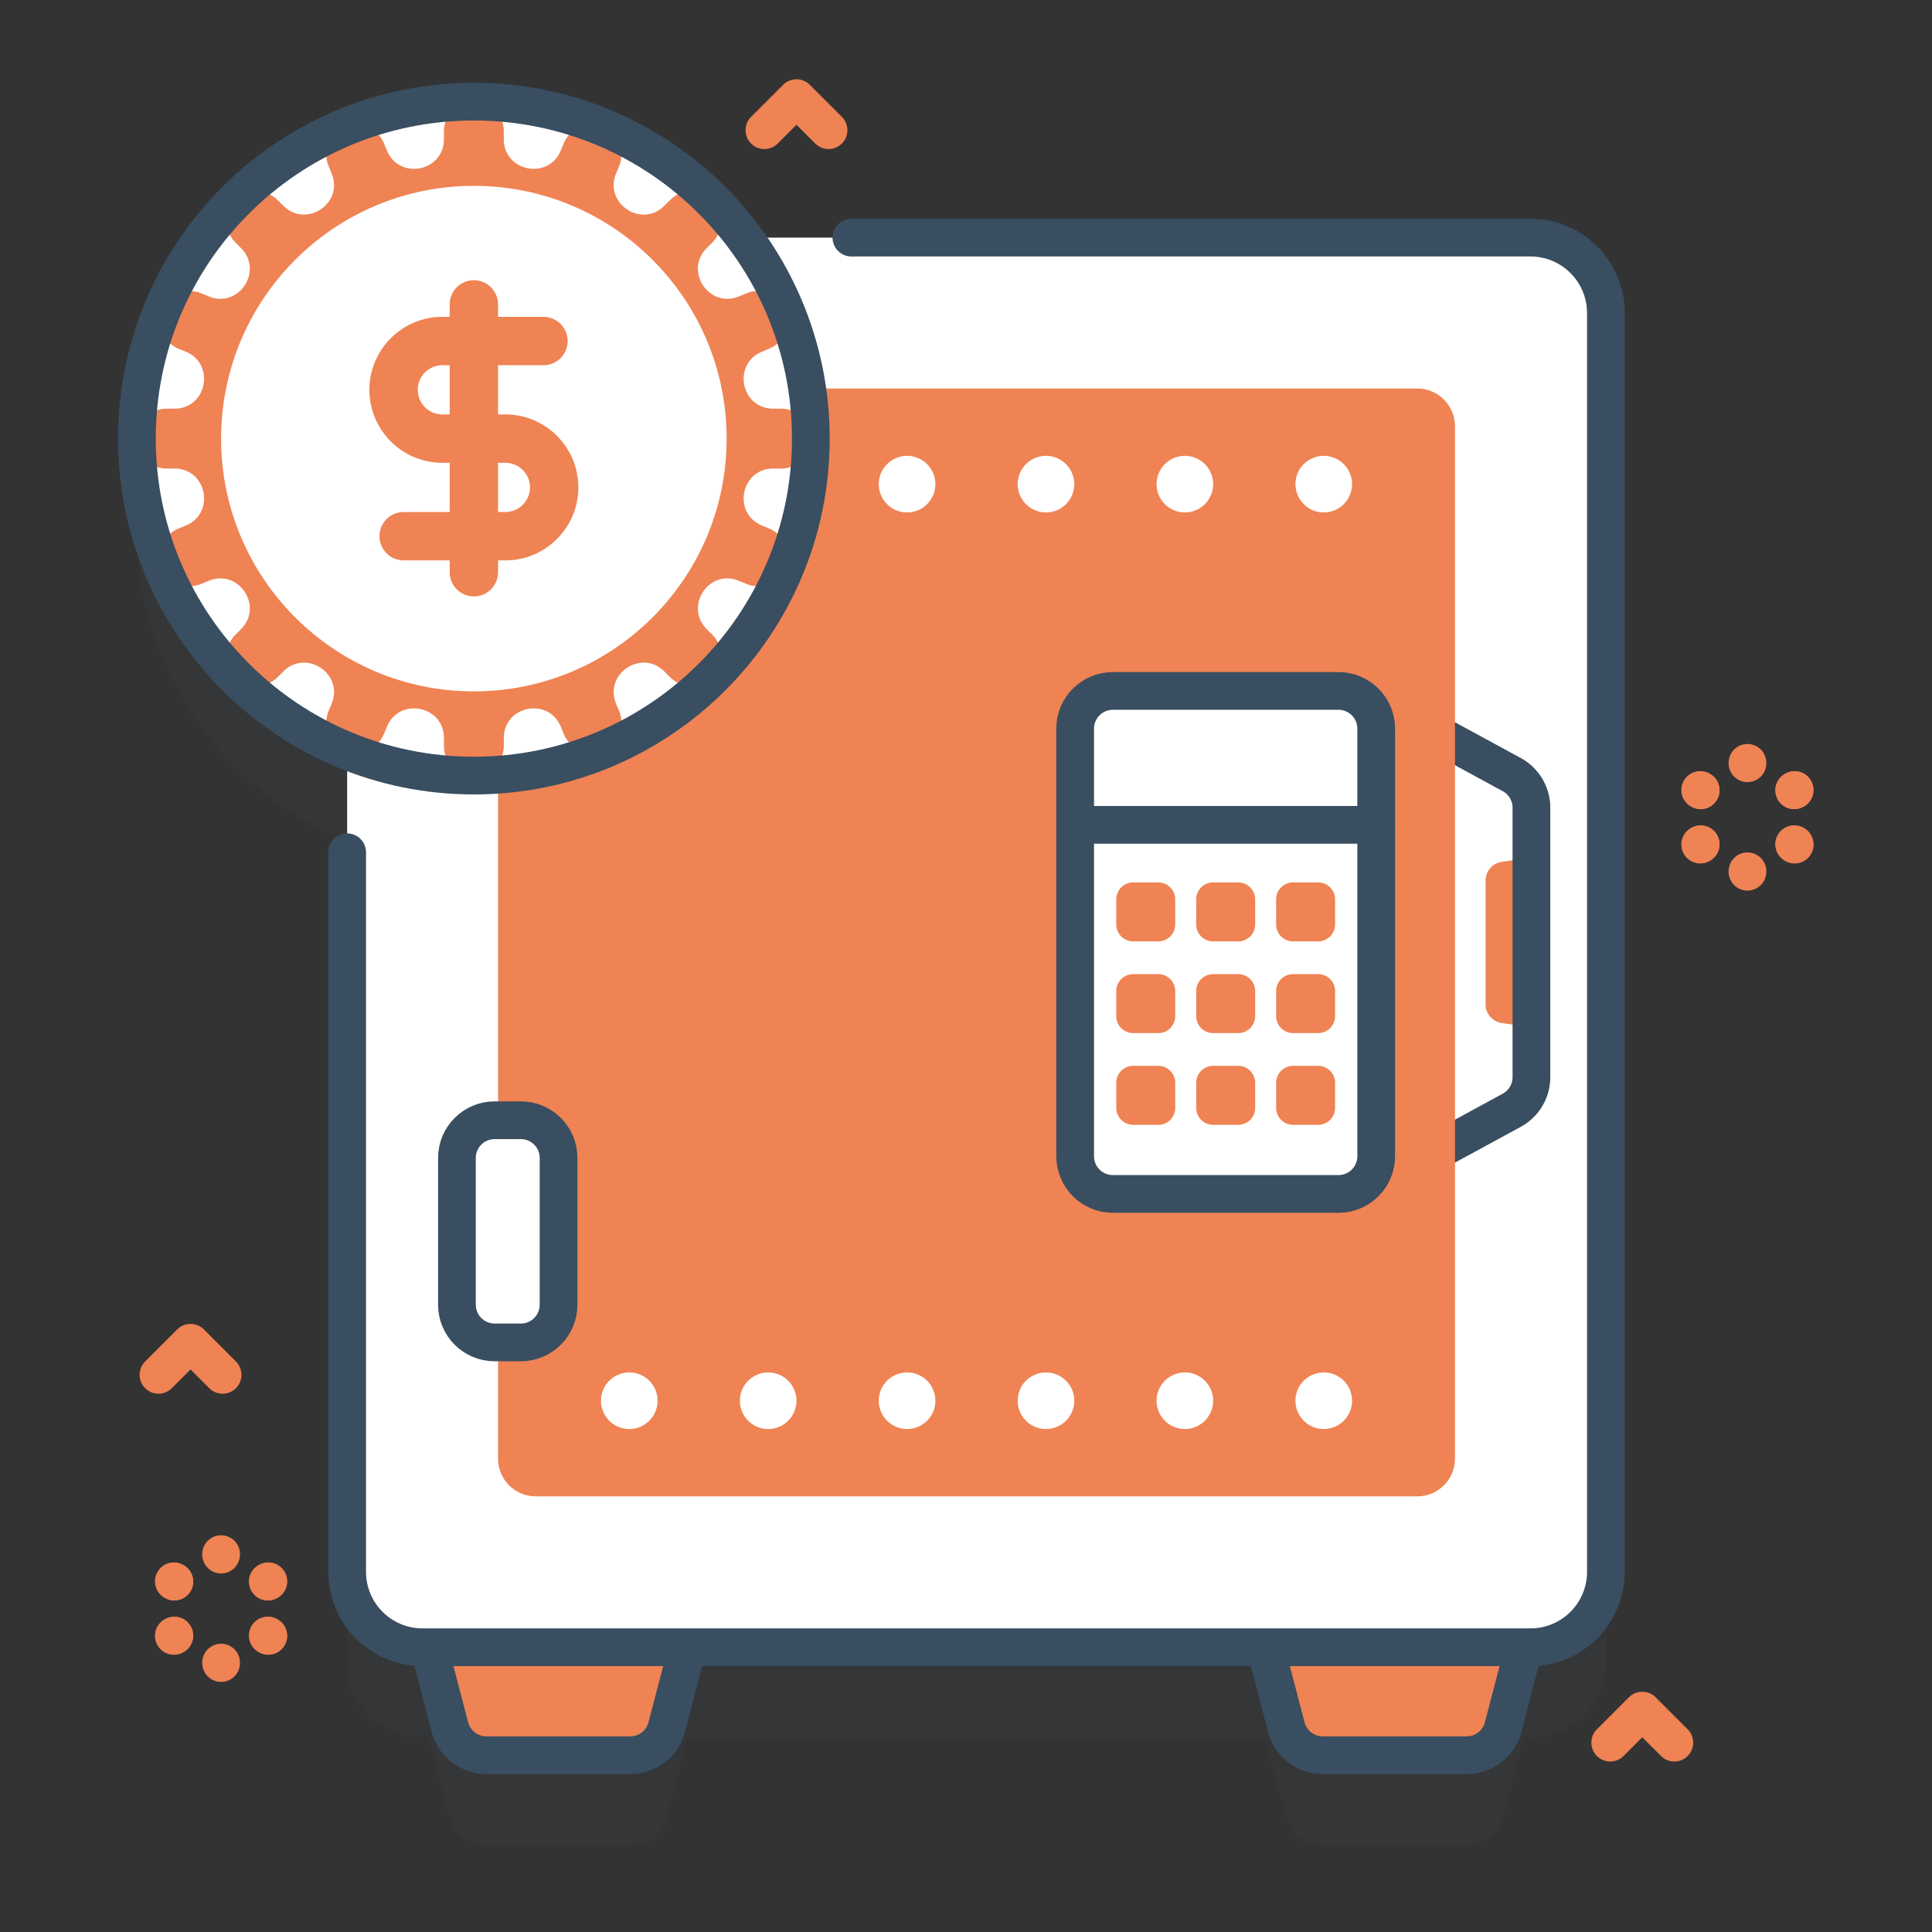 <svg height="682.667" width="682.667" xmlns="http://www.w3.org/2000/svg" xmlns:xlink="http://www.w3.org/1999/xlink"><rect width="100%" height="100%" fill="#333333" stroke="none"/><clipPath id="a"><path d="m284.642 511.969c-42.481-1.453-47.067-34.144-55.641-69.056-7.729-31.474-29.232-26.798-53.536-12.449-83.043 49.026-159.738-93.47-93.756-148.71 29.39-24.606 70.853-30.91 107.354-41.664 28.957-8.53 60.302-21.401 80.573-44.693 25.109-28.849 15.143-60.534-4.919-88.614-16.983-23.77-33.44-59.704-11.462-85.844 12.489-14.854 27.201-20.908 42.792-20.939h.261c47.04.103 102.027 54.827 128.325 88.011 39.816 50.242 27.434 116.28-8.234 166.107-10.316 14.411-21.087 30.12-21.267 47.846-.343 33.61 36.218 56.57 53.692 81.591 24.774 35.475 10.715 69.941-34.716 75.656-9.091 1.143-18.199.544-27.281-.056-8.763-.579-17.504-1.158-26.184-.17-36.168 4.113-34.122 53.012-74.256 53.015-.574 0-1.153-.01-1.745-.031"/></clipPath><clipPath id="b"><path d="m0 512h512v-512h-512z"/></clipPath><clipPath id="c"><path d="m36.288 461.185h389.399v-438.328h-389.399z"/></clipPath><linearGradient id="d" gradientTransform="matrix(404.157 0 0 -404.157 56.775 256)" gradientUnits="userSpaceOnUse" spreadMethod="pad" x1="0" x2="1" y1="0" y2="0"><stop offset="0" stop-color="#fff" stop-opacity="0"/><stop offset="1" stop-color="#fff"/></linearGradient><linearGradient id="e" gradientTransform="matrix(404.157 0 0 -404.157 56.775 256)" gradientUnits="userSpaceOnUse" spreadMethod="pad" x1="0" x2="1" y1="0" y2="0"><stop offset="0" stop-color="#d2deff"/><stop offset="1" stop-color="#b7c5ff"/></linearGradient><mask id="f" height="1" maskUnits="userSpaceOnUse" width="1" x="0" y="0"><path d="m-32768 32767h65535v-65535h-65535z" fill="url(#d)"/></mask><g clip-path="url(#a)" transform="matrix(1.333 0 0 -1.333 0 682.667)"><g mask="url(#f)"><path d="m284.642 511.969c-42.481-1.453-47.067-34.144-55.641-69.056-7.729-31.474-29.232-26.798-53.536-12.449-83.043 49.026-159.738-93.47-93.756-148.71 29.39-24.606 70.853-30.91 107.354-41.664 28.957-8.53 60.302-21.401 80.573-44.693 25.109-28.849 15.143-60.534-4.919-88.614-16.983-23.77-33.44-59.704-11.462-85.844 12.489-14.854 27.201-20.908 42.792-20.939h.261c47.04.103 102.027 54.827 128.325 88.011 39.816 50.242 27.434 116.28-8.234 166.107-10.316 14.411-21.087 30.12-21.267 47.846-.343 33.61 36.218 56.57 53.692 81.591 24.774 35.475 10.715 69.941-34.716 75.656-9.091 1.143-18.199.544-27.281-.056-8.763-.579-17.504-1.158-26.184-.17-36.168 4.113-34.122 53.012-74.256 53.015-.574 0-1.153-.01-1.745-.031" fill="url(#e)"/></g></g><g clip-path="url(#b)" transform="matrix(1.333 0 0 -1.333 0 682.667)"><g clip-path="url(#c)" opacity=".1"><path d="m0 0h-208.38c-16.282 21.872-42.333 36.041-71.696 36.041-49.331 0-89.323-39.991-89.323-89.323 0-37.449 23.049-69.509 55.732-82.784v-217.601c0-11.045 8.954-20 20-20h1.71l5.525-21.148a10 10 0 0 1 9.676-7.472h38.137a10 10 0 0 1 9.676 7.472l5.525 21.148h153.169l5.525-21.148a10.002 10.002 0 0 1 9.676-7.472h38.137a10 10 0 0 1 9.676 7.472l5.525 21.148h1.71c11.045 0 20 8.955 20 20v333.667c0 11.046-8.955 20-20 20" fill="#394e60" transform="translate(405.687 425.143)"/></g><path d="m0 0h-38.138a10 10 0 0 0 -9.675 7.472l-6.048 23.148h69.584l-6.048-23.148a10 10 0 0 0 -9.675-7.472" fill="#EF8354" transform="translate(167.068 46.857)"/><path d="m0 0h-38.138a10 10 0 0 0 -9.675 7.472l-6.048 23.148h69.584l-6.048-23.148a10 10 0 0 0 -9.675-7.472z" style="fill:none;stroke:#394e60;stroke-width:10;stroke-linecap:round;stroke-linejoin:round;stroke-miterlimit:10" transform="translate(167.068 46.857)"/><path d="m0 0h-38.138a10 10 0 0 0 -9.675 7.472l-6.048 23.148h69.584l-6.048-23.148a10 10 0 0 0 -9.675-7.472" fill="#EF8354" transform="translate(388.776 46.857)"/><path d="m0 0h-38.138a10 10 0 0 0 -9.675 7.472l-6.048 23.148h69.584l-6.048-23.148a10 10 0 0 0 -9.675-7.472z" style="fill:none;stroke:#394e60;stroke-width:10;stroke-linecap:round;stroke-linejoin:round;stroke-miterlimit:10" transform="translate(388.776 46.857)"/><path d="m0 0v-333.66c0-11.05-8.95-20-20-20h-293.66c-11.05 0-20 8.95-20 20v333.66c0 11.05 8.95 20 20 20h293.66c11.05 0 20-8.95 20-20" fill="#fff" transform="translate(425.683 429.14)"/><path d="m0 0 20.519 11.16a10 10 0 0 1 5.222 8.785v71.412a10 10 0 0 1 -5.222 8.785l-20.519 11.16z" fill="#fff" transform="translate(380.205 206.66)"/><path d="m0 0v-32.812a5 5 0 0 1 4.252-4.944l7.9-1.196v45.091l-7.9-1.195a5 5 0 0 1 -4.252-4.944" fill="#EF8354" transform="translate(393.794 278.716)"/><path d="m0 0 20.519 11.16a10 10 0 0 1 5.222 8.785v71.412a10 10 0 0 1 -5.222 8.785l-20.519 11.16z" style="fill:none;stroke:#394e60;stroke-width:10;stroke-linecap:round;stroke-linejoin:round;stroke-miterlimit:10" transform="translate(380.205 206.66)"/><path d="m0 0v-273.66c0-5.53-4.47-10-10-10h-233.66c-5.53 0-10 4.47-10 10v273.66c0 5.53 4.47 10 10 10h233.66c5.53 0 10-4.47 10-10" fill="#EF8354" transform="translate(385.683 399.14)"/><path d="m0 0v-190.741c0-11.046 8.954-20 20-20h293.667c11.045 0 20 8.954 20 20v333.667c0 11.045-8.955 20-20 20h-180" style="fill:none;stroke:#394e60;stroke-width:10;stroke-linecap:round;stroke-linejoin:round;stroke-miterlimit:10" transform="translate(92.02 286.218)"/><path d="m0 0h-6.939c-5.523 0-10 4.477-10 10v38.897c0 5.523 4.477 10 10 10h6.939c5.523 0 10-4.477 10-10v-38.897c0-5.523-4.477-10-10-10" fill="#8399fe" transform="translate(138.062 309.44)"/><path d="m0 0h-6.939c-5.523 0-10 4.477-10 10v38.897c0 5.523 4.477 10 10 10h6.939c5.523 0 10-4.477 10-10v-38.897c0-5.523-4.477-10-10-10" fill="#fff" transform="translate(138.062 156.283)"/><path d="m0 0h-6.939c-5.523 0-10 4.477-10 10v38.897c0 5.523 4.477 10 10 10h6.939c5.523 0 10-4.477 10-10v-38.897c0-5.523-4.477-10-10-10z" style="fill:none;stroke:#394e60;stroke-width:10;stroke-linecap:round;stroke-linejoin:round;stroke-miterlimit:10" transform="translate(138.062 156.283)"/><path d="m0 0h-59.803c-5.523 0-10 4.477-10 10v113.339c0 5.523 4.477 10 10 10h59.803c5.523 0 10-4.477 10-10v-113.339c0-5.523-4.477-10-10-10" fill="#fff" transform="translate(354.801 195.64)"/><path d="m0 0v25.492c0 5.523-4.477 10-10 10h-59.803c-5.523 0-10-4.477-10-10v-25.492z" fill="#fff" transform="translate(364.8 293.487)"/><path d="m0 0h79.803" style="fill:none;stroke:#394e60;stroke-width:10;stroke-linecap:round;stroke-linejoin:round;stroke-miterlimit:10" transform="translate(284.998 293.487)"/><path d="m0 0h-59.803c-5.523 0-10 4.477-10 10v113.339c0 5.523 4.477 10 10 10h59.803c5.523 0 10-4.477 10-10v-113.339c0-5.523-4.477-10-10-10z" style="fill:none;stroke:#394e60;stroke-width:10;stroke-linecap:round;stroke-linejoin:round;stroke-miterlimit:10" transform="translate(354.801 195.64)"/><path d="m0 0h-6.645a4.492 4.492 0 0 0 -4.492 4.492v6.645a4.492 4.492 0 0 0 4.492 4.492h6.645a4.492 4.492 0 0 0 4.492-4.492v-6.645a4.492 4.492 0 0 0 -4.492-4.492" fill="#EF8354" transform="translate(307.033 262.589)"/><path d="m0 0h-6.645a4.492 4.492 0 0 0 -4.492 4.492v6.645a4.492 4.492 0 0 0 4.492 4.492h6.645a4.492 4.492 0 0 0 4.492-4.492v-6.645a4.492 4.492 0 0 0 -4.492-4.492" fill="#EF8354" transform="translate(328.222 262.589)"/><path d="m0 0h-6.645a4.492 4.492 0 0 0 -4.492 4.492v6.645a4.492 4.492 0 0 0 4.492 4.492h6.645a4.492 4.492 0 0 0 4.492-4.492v-6.645a4.492 4.492 0 0 0 -4.492-4.492" fill="#EF8354" transform="translate(349.41 262.589)"/><path d="m0 0h-6.645a4.492 4.492 0 0 0 -4.492 4.492v6.645a4.492 4.492 0 0 0 4.492 4.492h6.645a4.492 4.492 0 0 0 4.492-4.492v-6.645a4.492 4.492 0 0 0 -4.492-4.492" fill="#EF8354" transform="translate(307.033 238.277)"/><path d="m0 0h-6.645a4.492 4.492 0 0 0 -4.492 4.492v6.645a4.492 4.492 0 0 0 4.492 4.492h6.645a4.492 4.492 0 0 0 4.492-4.492v-6.645a4.492 4.492 0 0 0 -4.492-4.492" fill="#EF8354" transform="translate(328.222 238.277)"/><path d="m0 0h-6.645a4.492 4.492 0 0 0 -4.492 4.492v6.645a4.492 4.492 0 0 0 4.492 4.492h6.645a4.492 4.492 0 0 0 4.492-4.492v-6.645a4.492 4.492 0 0 0 -4.492-4.492" fill="#EF8354" transform="translate(349.41 238.277)"/><path d="m0 0h-6.645a4.492 4.492 0 0 0 -4.492 4.492v6.645a4.492 4.492 0 0 0 4.492 4.492h6.645a4.492 4.492 0 0 0 4.492-4.492v-6.645a4.492 4.492 0 0 0 -4.492-4.492" fill="#EF8354" transform="translate(307.033 213.965)"/><path d="m0 0h-6.645a4.492 4.492 0 0 0 -4.492 4.492v6.645a4.492 4.492 0 0 0 4.492 4.492h6.645a4.492 4.492 0 0 0 4.492-4.492v-6.645a4.492 4.492 0 0 0 -4.492-4.492" fill="#EF8354" transform="translate(328.222 213.965)"/><path d="m0 0h-6.645a4.492 4.492 0 0 0 -4.492 4.492v6.645a4.492 4.492 0 0 0 4.492 4.492h6.645a4.492 4.492 0 0 0 4.492-4.492v-6.645a4.492 4.492 0 0 0 -4.492-4.492" fill="#EF8354" transform="translate(349.41 213.965)"/><path d="m0 0a7.5 7.5 0 1 0 -15 0 7.5 7.5 0 0 0 15 0" fill="#fff" transform="translate(358.398 140.828)"/><path d="m0 0a7.5 7.5 0 1 0 -15 0 7.5 7.5 0 0 0 15 0" fill="#fff" transform="translate(321.58 140.828)"/><path d="m0 0a7.5 7.5 0 1 0 -15 0 7.5 7.5 0 0 0 15 0" fill="#fff" transform="translate(284.762 140.828)"/><path d="m0 0a7.5 7.5 0 1 0 -15 0 7.5 7.5 0 0 0 15 0" fill="#fff" transform="translate(247.945 140.828)"/><path d="m0 0a7.5 7.5 0 1 0 -15 0 7.5 7.5 0 0 0 15 0" fill="#fff" transform="translate(211.127 140.828)"/><path d="m0 0a7.5 7.5 0 1 0 -15 0 7.5 7.5 0 0 0 15 0" fill="#fff" transform="translate(174.31 140.828)"/><path d="m0 0a7.5 7.5 0 1 0 -15 0 7.5 7.5 0 0 0 15 0" fill="#fff" transform="translate(358.398 383.792)"/><path d="m0 0a7.5 7.5 0 1 0 -15 0 7.5 7.5 0 0 0 15 0" fill="#fff" transform="translate(321.58 383.792)"/><path d="m0 0a7.5 7.5 0 1 0 -15 0 7.5 7.5 0 0 0 15 0" fill="#fff" transform="translate(284.762 383.792)"/><path d="m0 0a7.5 7.5 0 1 0 -15 0 7.5 7.5 0 0 0 15 0" fill="#fff" transform="translate(247.945 383.792)"/><path d="m0 0a7.5 7.5 0 1 0 -15 0 7.5 7.5 0 0 0 15 0" fill="#4369fd" transform="translate(211.127 383.792)"/><path d="m0 0a7.5 7.5 0 1 0 -15 0 7.5 7.5 0 0 0 15 0" fill="#4369fd" transform="translate(174.31 383.792)"/><path d="m0 0c0-49.332-39.991-89.323-89.323-89.323s-89.323 39.991-89.323 89.323 39.991 89.323 89.323 89.323 89.323-39.991 89.323-89.323" fill="#fff" transform="translate(214.934 395.862)"/><path d="m0 0v.17c-.009 4.303-3.554 7.764-7.856 7.764h-2.088c-8.596 0-10.947 11.823-3.006 15.112l1.929.799c3.975 1.647 5.926 6.201 4.287 10.18l-.065.157-.066.158c-1.654 3.972-6.254 5.813-10.229 4.166l-1.929-.799c-7.941-3.289-14.638 6.734-8.561 12.812l1.469 1.468a7.863 7.863 0 0 1 .005 11.114l-.112.112a7.863 7.863 0 0 1 -11.114-.005l-1.468-1.468c-6.078-6.078-16.101.619-12.812 8.56l.795 1.919a7.863 7.863 0 0 1 -4.248 10.269l-.147.061a7.864 7.864 0 0 1 -10.266-4.258l-.795-1.918c-3.289-7.941-15.112-5.59-15.112 3.006v2.088c0 4.302-3.461 7.847-7.764 7.856h-.34c-4.303-.009-7.764-3.554-7.764-7.856v-2.089c0-8.595-11.823-10.946-15.112-3.005l-.799 1.929c-1.647 3.975-6.201 5.925-10.18 4.287a10.417 10.417 0 0 0 -.157-.065l-.158-.066c-3.972-1.654-5.813-6.254-4.166-10.229l.799-1.929c3.289-7.941-6.734-14.638-12.812-8.56l-1.468 1.468a7.863 7.863 0 0 1 -11.114.005l-.112-.112a7.863 7.863 0 0 1 .005-11.114l1.469-1.468c6.077-6.078-.62-16.101-8.561-12.812l-1.919.795a7.863 7.863 0 0 1 -10.269-4.248l-.061-.147a7.864 7.864 0 0 1 4.258-10.266l1.919-.795c7.94-3.289 5.589-15.112-3.006-15.112h-2.089c-4.302 0-7.847-3.461-7.856-7.764v-.34c.009-4.303 3.554-7.764 7.856-7.764h2.089c8.595 0 10.946-11.823 3.005-15.112l-1.929-.799c-3.975-1.647-5.925-6.201-4.287-10.18l.065-.157.066-.158c1.654-3.972 6.254-5.813 10.229-4.166l1.929.799c7.941 3.289 14.638-6.734 8.561-12.812l-1.469-1.468a7.863 7.863 0 0 1 -.005-11.114l.112-.112a7.863 7.863 0 0 1 11.114.005l1.468 1.468c6.078 6.078 16.101-.619 12.812-8.56l-.795-1.919a7.863 7.863 0 0 1 4.248-10.269l.147-.061a7.864 7.864 0 0 1 10.266 4.257l.795 1.919c3.289 7.941 15.112 5.59 15.112-3.005v-2.089c0-4.302 3.461-7.847 7.764-7.856h.34c4.303.009 7.764 3.554 7.764 7.856v2.088c0 8.596 11.823 10.947 15.112 3.006l.799-1.929c1.647-3.975 6.201-5.926 10.18-4.287l.157.065.158.066c3.972 1.654 5.813 6.254 4.166 10.229l-.799 1.929c-3.289 7.941 6.734 14.638 12.812 8.56l1.468-1.468a7.863 7.863 0 0 1 11.114-.005l.112.112a7.863 7.863 0 0 1 -.005 11.114l-1.468 1.468c-6.078 6.078.619 16.101 8.56 12.812l1.919-.795a7.863 7.863 0 0 1 10.33 4.395 7.864 7.864 0 0 1 -4.257 10.266l-1.919.795c-7.941 3.289-5.59 15.112 3.005 15.112h2.089c4.302-0 7.847 3.461 7.856 7.764z" fill="#EF8354" transform="translate(214.934 395.862)"/><path d="m0 0c0-37.004-29.997-67.001-67.001-67.001s-67.001 29.997-67.001 67.001 29.997 67.001 67.001 67.001 67.001-29.997 67.001-67.001" fill="#fff" transform="translate(192.612 395.862)"/><path d="m0 0c0-49.332-39.991-89.323-89.323-89.323s-89.323 39.991-89.323 89.323 39.991 89.323 89.323 89.323 89.323-39.991 89.323-89.323z" style="fill:none;stroke:#394e60;stroke-width:10;stroke-linecap:round;stroke-linejoin:round;stroke-miterlimit:10" transform="translate(214.934 395.862)"/><path d="m0 0h-1.943v13.049h1.943a6.532 6.532 0 0 0 6.525-6.524 6.532 6.532 0 0 0 -6.525-6.525m-16.705 25.868a6.532 6.532 0 0 0 -6.524 6.525 6.532 6.532 0 0 0 6.524 6.524h1.943v-13.049zm16.705 0h-1.943v13.049h12.118a6.41 6.41 0 0 1 0 12.819h-12.118v3.222a6.41 6.41 0 1 1 -12.819 0v-3.222h-1.943c-10.666 0-19.343-8.677-19.343-19.343 0-10.667 8.677-19.344 19.343-19.344h1.943v-13.049h-12.118a6.41 6.41 0 1 1 0-12.819h12.118v-3.222a6.41 6.41 0 0 1 12.819 0v3.222h1.943c10.666 0 19.343 8.677 19.343 19.344 0 10.666-8.677 19.343-19.343 19.343" fill="#EF8354" transform="translate(133.964 376.403)"/><g style="fill:none;stroke-width:10;stroke-linecap:round;stroke-linejoin:round;stroke-miterlimit:10;stroke:#EF8354"><path d="m0 0-8.5 8.5-8.5-8.5" transform="translate(219.627 477.62)"/><path d="m0 0-8.5 8.5-8.5-8.5" transform="translate(443.829 50.19)"/><path d="m0 0-8.5 8.5-8.5-8.5" transform="translate(59.005 147.687)"/><path d="m0 0 .099-.057" transform="translate(450.712 302.704)"/><path d="m0 0 .099-.057" transform="translate(475.613 288.327)"/><path d="m0 0 .099-.057" transform="translate(450.712 302.704)"/><path d="m0 0 .099-.057" transform="translate(475.613 288.327)"/><path d="m0 0-.099-.057" transform="translate(475.712 302.704)"/><path d="m0 0-.099-.057" transform="translate(450.81 288.327)"/><path d="m0 0-.099-.057" transform="translate(475.712 302.704)"/><path d="m0 0-.099-.057" transform="translate(450.81 288.327)"/><path d="m0 0v-.114" transform="translate(463.212 309.92)"/><path d="m0 0v-.114" transform="translate(463.212 281.167)"/><path d="m0 0 .099-.057" transform="translate(46.11 92.945)"/><path d="m0 0 .099-.057" transform="translate(71.012 78.569)"/><path d="m0 0 .099-.057" transform="translate(46.11 92.945)"/><path d="m0 0 .099-.057" transform="translate(71.012 78.569)"/><path d="m0 0-.099-.057" transform="translate(71.11 92.945)"/><path d="m0 0-.099-.057" transform="translate(46.209 78.569)"/><path d="m0 0-.099-.057" transform="translate(71.11 92.945)"/><path d="m0 0-.099-.057" transform="translate(46.209 78.569)"/><path d="m0 0v-.114" transform="translate(58.61 100.162)"/><path d="m0 0v-.114" transform="translate(58.61 71.409)"/></g></g></svg>